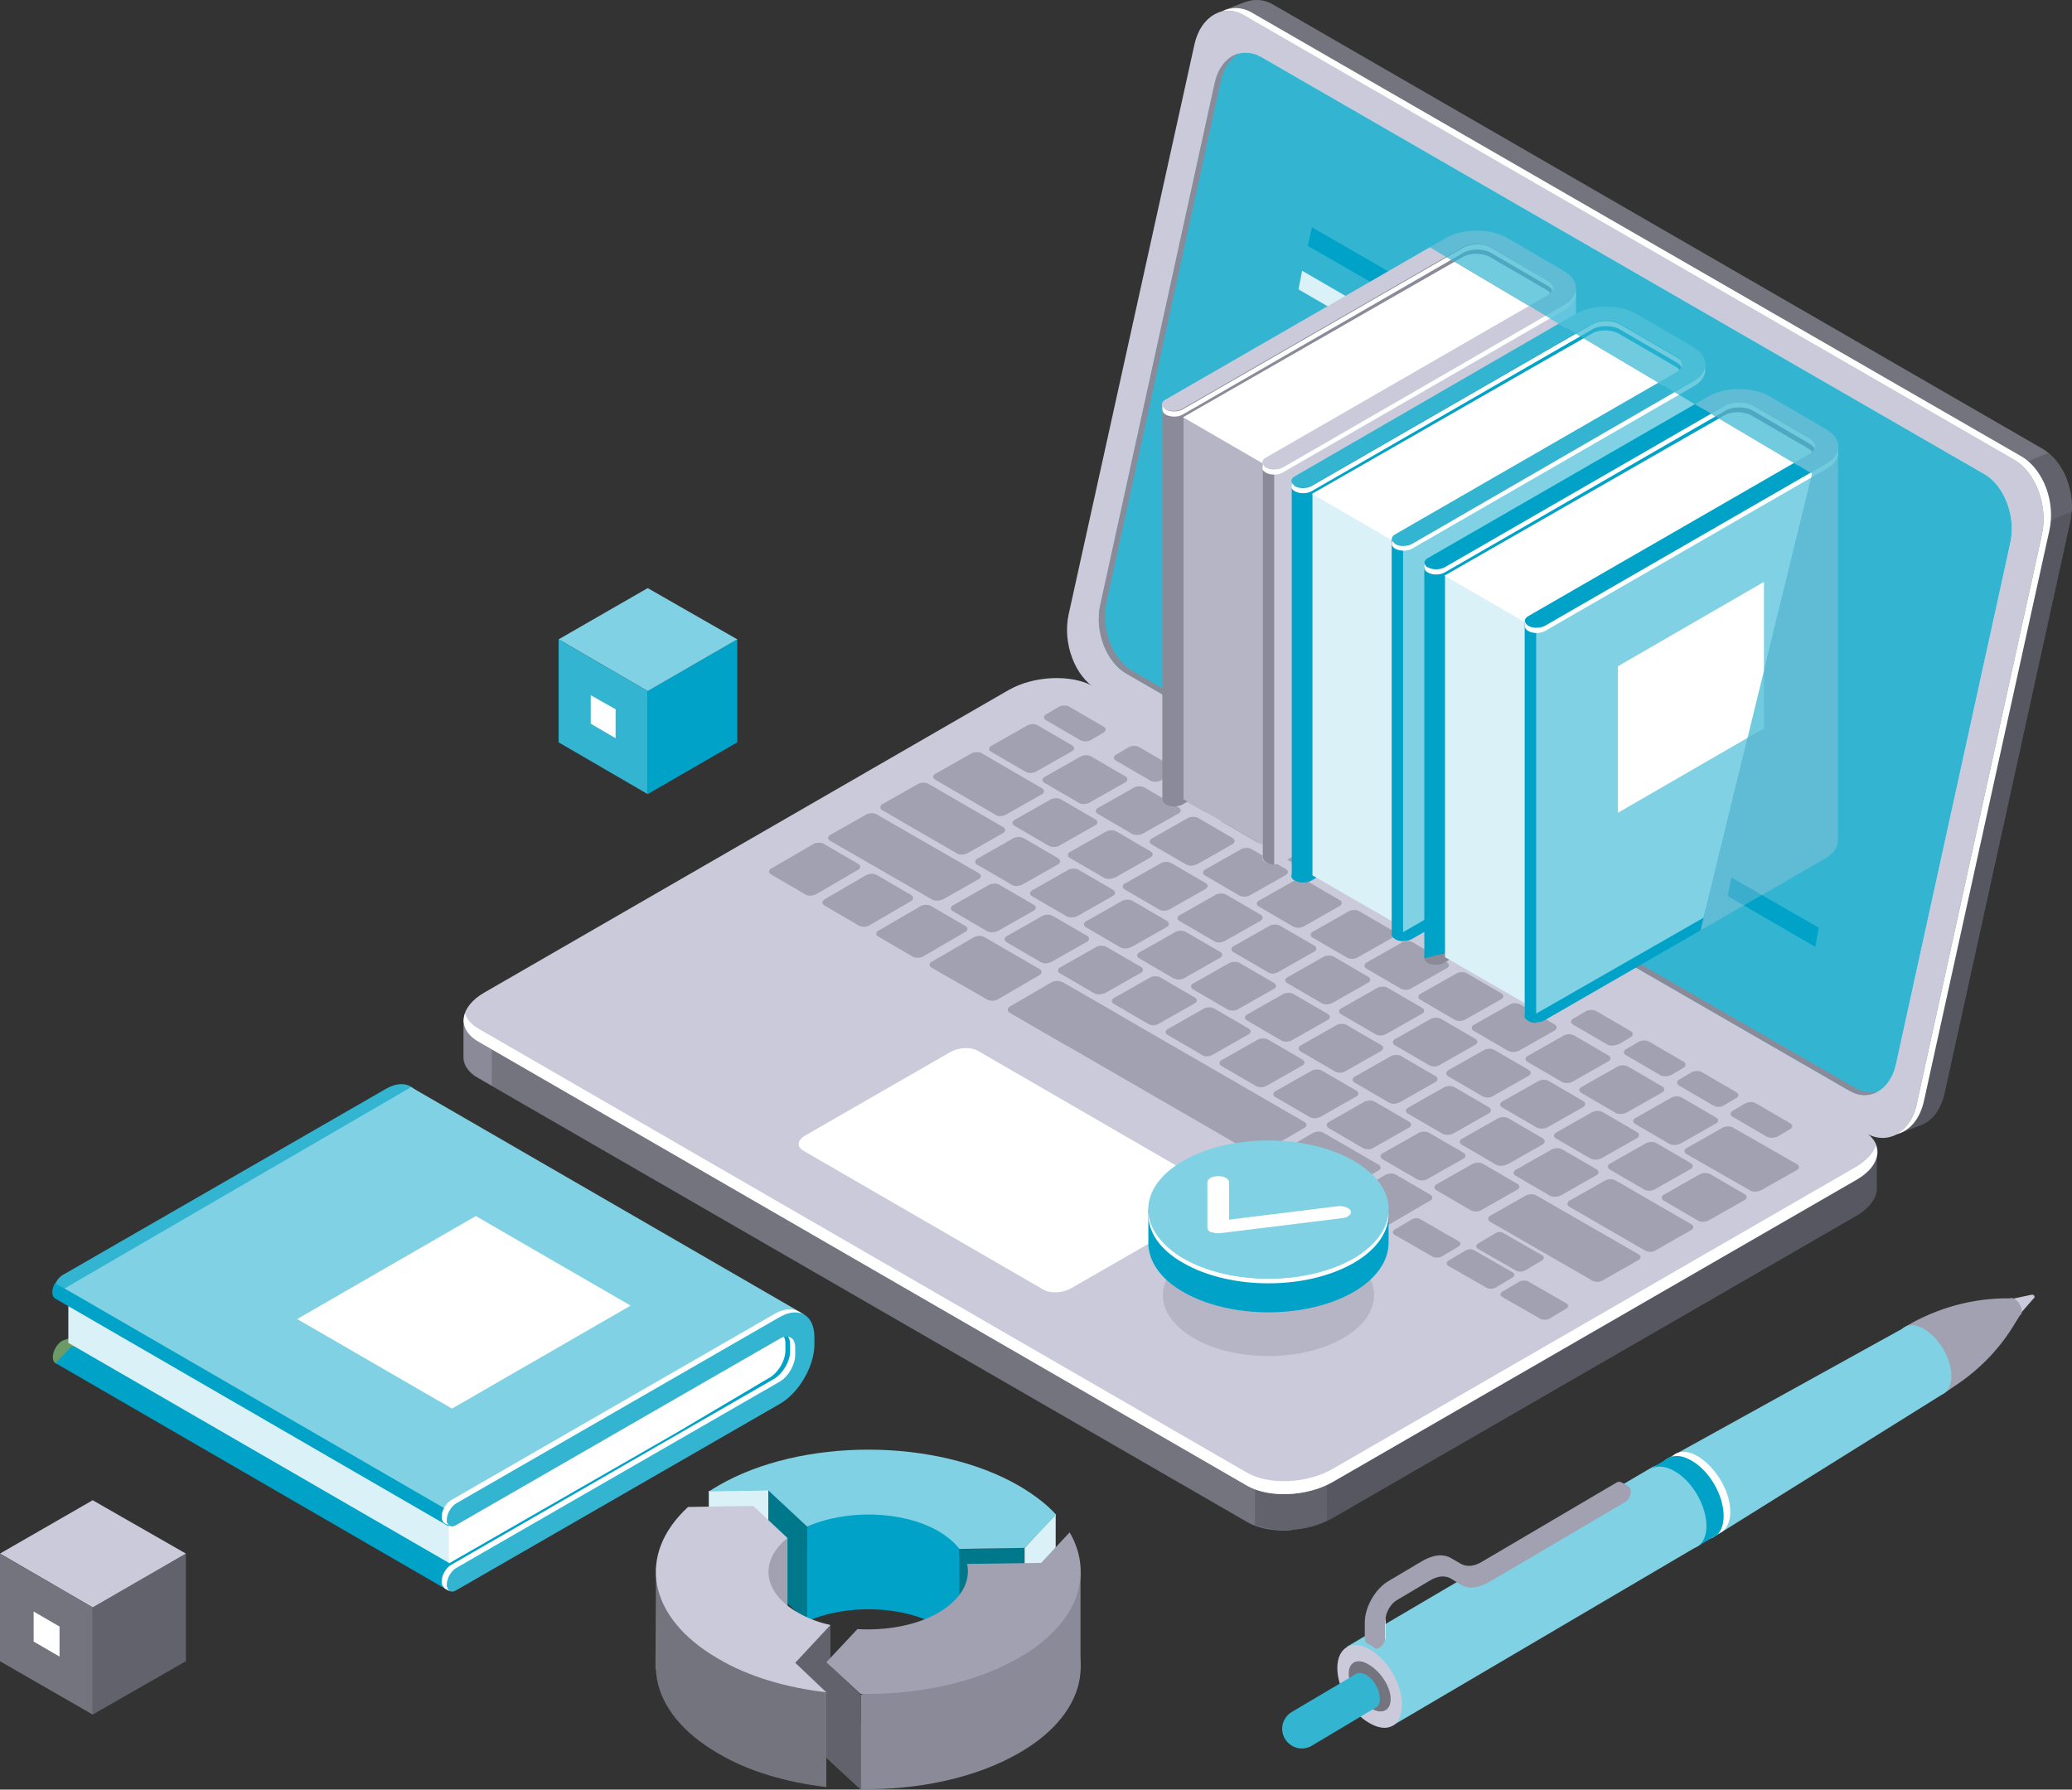 <?xml version="1.0" encoding="utf-8"?>
<!-- Generator: Adobe Illustrator 25.4.0, SVG Export Plug-In . SVG Version: 6.00 Build 0)  -->
<svg version="1.1" id="_x2014_ŽÓť_x5F_1" xmlns="http://www.w3.org/2000/svg" xmlns:xlink="http://www.w3.org/1999/xlink"
	 x="0px" y="0px" viewBox="0 0 400.2 345.7" style="enable-background:new 0 0 400.2 345.7;" xml:space="preserve">
<rect x="0" y="0" width="400.2" height="345.7" fill="#333333" stroke="none"/>
<style type="text/css">
	.st0{fill:#575761;}
	.st1{fill:#74747F;}
	.st2{fill:#62626D;}
	.st3{fill:#CACADB;}
	.st4{fill:#FFFFFF;}
	.st5{fill:#33B5D2;}
	.st6{fill:#8A8A99;}
	.st7{fill:#A1A1B2;}
	.st8{fill:#D4ECFF;}
	.st9{fill:#6C9B68;}
	.st10{fill:#00A3C7;}
	.st11{fill:#D9F1F7;}
	.st12{opacity:0.3;}
	.st13{clip-path:url(#SVGID_00000145056482144472283320000011738611612067547021_);}
	.st14{fill:#5793CE;}
	.st15{fill:#79B1E0;}
	.st16{fill:#80D1E3;}
	.st17{clip-path:url(#SVGID_00000146482875640504879510000008804554139176146312_);}
	.st18{fill:#B5B5C6;}
	.st19{opacity:0.5;fill:#A1A1B2;enable-background:new    ;}
	.st20{fill:#00788C;}
</style>
<g>
	<path class="st0" d="M394.5,86.7L245.9,0.9c-1.7-1-3.5-1.1-5-0.6l0,0l-0.3,0.1c0,0,0,0-0.1,0l-5.4,2.1l4.8,2.4
		c0,0.1-0.1,0.2-0.1,0.3l-24.2,110.1c-1.2,5.5,1.2,11.9,5.4,14.4l145,83.7l-0.5,6.1l5.9-2.3c2-0.9,3.5-3,4.2-6l24.2-110.1
		C401.1,95.5,398.7,89.1,394.5,86.7z"/>
	<path class="st1" d="M394.5,86.7L245.9,0.9c-1.7-1-3.5-1.1-5-0.6l0,0l-0.3,0.1c0,0,0,0-0.1,0l-5.4,2.1l4.8,2.4
		c0,0.1-0.1,0.2-0.1,0.3L224,77.7l72.7,56.6l102.5-41.7C398.2,90.1,396.5,87.9,394.5,86.7z"/>
	<path class="st2" d="M388.9,103.6l11.3-4.8c0.2-4.4-1.6-8.9-4.6-11.3L377.7,95L388.9,103.6z"/>
	<path class="st3" d="M360.4,218.9l-148.6-85.8c-4.2-2.4-6.6-8.9-5.4-14.4L230.7,8.6c1.2-5.5,5.6-8,9.8-5.6L389,88.8
		c4.2,2.4,6.6,8.9,5.4,14.4l-24.2,110.1C369,218.8,364.6,221.3,360.4,218.9z"/>
	<path class="st4" d="M390.5,88.2L241.9,2.5c-2-1.2-4.1-1.2-5.9-0.3c1.4-0.3,2.9-0.1,4.4,0.8L389,88.8c4.2,2.4,6.6,8.9,5.4,14.4
		l-24.2,110.1c-0.6,2.8-2.1,4.9-4,5.8c2.5-0.5,4.6-2.8,5.4-6.4l24.2-110.1C397.1,97.1,394.7,90.7,390.5,88.2z"/>
	<path class="st4" d="M357.2,210.7l-139.7-80.6c-3.8-2.2-6.1-8.1-5-13.2l22.1-100.8c1.1-5,5.1-7.3,9-5.1l139.7,80.6
		c3.8,2.2,6.1,8.1,5,13.2l-22.1,100.8C365.1,210.6,361.1,212.9,357.2,210.7z"/>
	<path class="st5" d="M357.2,210.7l-139.7-80.6c-3.8-2.2-6.1-8.1-5-13.2l22.1-100.8c1.1-5,5.1-7.3,9-5.1l139.7,80.6
		c3.8,2.2,6.1,8.1,5,13.2l-22.1,100.8C365.1,210.6,361.1,212.9,357.2,210.7z"/>
	<path class="st6" d="M358.4,210.2l-139.7-80.6c-3.8-2.2-6.1-8.1-5-13.2l22.1-100.8c0.6-2.6,1.9-4.4,3.5-5.3c-2.2,0.6-4,2.6-4.7,5.8
		l-22.1,100.8c-1.1,5,1.1,10.9,5,13.2l139.7,80.6c1.9,1.1,3.8,1.1,5.4,0.2C361.3,211.2,359.9,211,358.4,210.2z"/>
	<path class="st0" d="M362.5,222.6l-20.3-2.7l-131.1-75.7c-4.2-2.4-11.5-2.1-16.4,0.7l-92.9,53.6l-12.3-1.6v7l0,0
		c-0.1,1.6,0.8,3.2,2.8,4.3L240.9,294c4.2,2.4,11.5,2.1,16.4-0.7l101.2-58.4c2.7-1.6,4.1-3.6,4-5.5l0,0L362.5,222.6L362.5,222.6z"/>
	<path class="st1" d="M264,174.8l-9.3-5.4H152.3l-50.5,29.1l-12.3-1.6v7l0,0c-0.1,1.6,0.8,3.2,2.8,4.3L240.9,294
		c2.2,1.3,5.3,1.8,8.5,1.6L264,174.8z"/>
	<path class="st6" d="M95,197.6l-5.4-0.7v7l0,0c-0.1,1.6,0.8,3.2,2.8,4.3l2.6,1.5V197.6z"/>
	<path class="st2" d="M242.4,294.6c4,1.5,9.7,1.2,13.9-0.9v-15.5h-13.9V294.6z"/>
	<path class="st3" d="M240.9,287L92.4,201.2c-4.2-2.4-3.7-6.7,1.2-9.5l101.2-58.4c4.9-2.8,12.2-3.1,16.4-0.7l148.6,85.8
		c4.2,2.4,3.7,6.7-1.2,9.5l-101.2,58.4C252.5,289.1,245.1,289.4,240.9,287z"/>
	<path class="st4" d="M358.5,225.4l-101.2,58.4c-4.9,2.8-12.2,3.1-16.4,0.7L92.4,198.7c-1.4-0.8-2.2-1.8-2.6-2.9
		c-0.7,2,0.2,4,2.6,5.4L240.9,287c4.2,2.4,11.5,2.1,16.4-0.7l101.2-58.4c3.3-1.9,4.6-4.4,3.8-6.6
		C361.8,222.8,360.5,224.2,358.5,225.4z"/>
	<g>
		<path class="st7" d="M155.6,172.8l-6.7-3.9c-0.5-0.3-0.5-0.9,0.2-1.2l7.9-4.6c0.6-0.4,1.6-0.4,2.1-0.1l6.7,3.9
			c0.5,0.3,0.5,0.9-0.2,1.2l-7.9,4.6C157,173.1,156.1,173.1,155.6,172.8z"/>
		<path class="st7" d="M165.9,178.8l-6.7-3.9c-0.5-0.3-0.5-0.9,0.1-1.2l7.9-4.6c0.6-0.4,1.6-0.4,2.1-0.1l6.7,3.9
			c0.5,0.3,0.5,0.9-0.1,1.2l-7.9,4.6C167.4,179.1,166.5,179.1,165.9,178.8z"/>
		<path class="st7" d="M176.3,184.8l-6.7-3.9c-0.5-0.3-0.5-0.9,0.2-1.2l7.9-4.6c0.6-0.4,1.6-0.4,2.1-0.1l6.7,3.9
			c0.5,0.3,0.5,0.9-0.2,1.2l-7.9,4.6C177.8,185.1,176.9,185.1,176.3,184.8z"/>
		<path class="st7" d="M190.7,179.9L184,176c-0.5-0.3-0.5-0.9,0.2-1.2l6.7-3.8c0.6-0.4,1.6-0.4,2.1-0.1l6.7,3.9
			c0.5,0.3,0.5,0.9-0.2,1.2l-6.7,3.8C192.2,180.1,191.2,180.2,190.7,179.9z"/>
		<path class="st7" d="M201.1,185.9l-6.7-3.9c-0.5-0.3-0.5-0.9,0.1-1.2l6.7-3.8c0.6-0.4,1.6-0.4,2.1-0.1l6.7,3.9
			c0.5,0.3,0.5,0.9-0.2,1.2l-6.7,3.8C202.5,186.1,201.6,186.2,201.1,185.9z"/>
		<path class="st7" d="M211.4,191.9l-6.7-3.9c-0.5-0.3-0.5-0.9,0.2-1.2l6.7-3.8c0.6-0.4,1.6-0.4,2.1-0.1l6.7,3.9
			c0.5,0.3,0.5,0.9-0.2,1.2l-6.7,3.8C212.9,192.1,212,192.2,211.4,191.9z"/>
		<path class="st7" d="M221.8,197.8l-6.7-3.9c-0.5-0.3-0.5-0.9,0.2-1.2l6.7-3.8c0.6-0.4,1.6-0.4,2.1-0.1l6.7,3.9
			c0.5,0.3,0.5,0.9-0.2,1.2l-6.7,3.8C223.3,198.1,222.4,198.2,221.8,197.8z"/>
		<path class="st7" d="M232.2,203.8l-6.7-3.9c-0.5-0.3-0.5-0.9,0.2-1.2l6.7-3.8c0.6-0.4,1.6-0.4,2.1-0.1l6.7,3.9
			c0.5,0.3,0.5,0.9-0.2,1.2l-6.7,3.8C233.7,204.1,232.7,204.2,232.2,203.8z"/>
		<path class="st7" d="M242.6,209.8l-6.7-3.9c-0.5-0.3-0.5-0.9,0.2-1.2l6.7-3.8c0.6-0.4,1.6-0.4,2.1-0.1l6.7,3.9
			c0.5,0.3,0.5,0.9-0.2,1.2l-6.7,3.8C244.1,210.1,243.1,210.1,242.6,209.8z"/>
		<path class="st7" d="M253,215.8l-6.7-3.9c-0.5-0.3-0.5-0.9,0.2-1.2l6.7-3.8c0.6-0.4,1.6-0.4,2.1-0.1l6.7,3.9
			c0.5,0.3,0.5,0.9-0.2,1.2l-6.7,3.8C254.4,216.1,253.5,216.1,253,215.8z"/>
		<path class="st7" d="M263.3,221.8l-6.7-3.9c-0.5-0.3-0.5-0.9,0.1-1.2l6.7-3.8c0.6-0.4,1.6-0.4,2.1-0.1l6.7,3.9
			c0.5,0.3,0.5,0.9-0.2,1.2l-6.7,3.8C264.8,222.1,263.9,222.1,263.3,221.8z"/>
		<path class="st7" d="M273.7,227.8l-6.7-3.9c-0.5-0.3-0.5-0.9,0.2-1.2l6.7-3.8c0.6-0.4,1.6-0.4,2.1-0.1l6.7,3.9
			c0.5,0.3,0.5,0.9-0.2,1.2l-6.7,3.8C275.2,228.1,274.3,228.1,273.7,227.8z"/>
		<path class="st7" d="M284.1,233.8l-6.7-3.9c-0.5-0.3-0.5-0.9,0.2-1.2l6.7-3.8c0.6-0.4,1.6-0.4,2.1-0.1l6.7,3.9
			c0.5,0.3,0.5,0.9-0.2,1.2l-6.7,3.8C285.6,234.1,284.6,234.1,284.1,233.8z"/>
		<path class="st7" d="M206,177l-6.7-3.9c-0.5-0.3-0.5-0.9,0.2-1.2l6.7-3.8c0.6-0.4,1.6-0.4,2.1-0.1l6.7,3.9
			c0.5,0.3,0.5,0.9-0.1,1.2l-6.7,3.8C207.5,177.3,206.5,177.3,206,177z"/>
		<path class="st7" d="M195.4,170.9l-6.7-3.9c-0.5-0.3-0.5-0.9,0.2-1.2l6.7-3.8c0.6-0.4,1.6-0.4,2.1-0.1l6.7,3.9
			c0.5,0.3,0.5,0.9-0.1,1.2l-6.7,3.8C196.9,171.2,196,171.3,195.4,170.9z"/>
		<path class="st7" d="M184.9,164.9l-14.5-8.4c-0.5-0.3-0.5-0.9,0.1-1.2l6.7-3.8c0.6-0.4,1.6-0.4,2.1-0.1l14.5,8.4
			c0.5,0.3,0.5,0.9-0.2,1.2l-6.7,3.8C186.4,165.1,185.4,165.2,184.9,164.9z"/>
		<path class="st7" d="M192.3,157.4l-11.7-6.8c-0.5-0.3-0.5-0.9,0.2-1.2l6.7-3.8c0.6-0.4,1.6-0.4,2.1-0.1l11.7,6.8
			c0.5,0.3,0.5,0.9-0.2,1.2l-6.7,3.8C193.7,157.7,192.8,157.8,192.3,157.4z"/>
		<path class="st7" d="M216.4,183l-6.7-3.9c-0.5-0.3-0.5-0.9,0.2-1.2l6.7-3.8c0.6-0.4,1.6-0.4,2.1-0.1l6.7,3.9
			c0.5,0.3,0.5,0.9-0.1,1.2l-6.7,3.8C217.8,183.3,216.9,183.3,216.4,183z"/>
		<path class="st7" d="M226.7,189l-6.7-3.9c-0.5-0.3-0.5-0.9,0.2-1.2l6.7-3.8c0.6-0.4,1.6-0.4,2.1-0.1l6.7,3.9
			c0.5,0.3,0.5,0.9-0.2,1.2l-6.7,3.8C228.2,189.3,227.3,189.3,226.7,189z"/>
		<path class="st7" d="M237.1,195l-6.7-3.9c-0.5-0.3-0.5-0.9,0.2-1.2l6.7-3.8c0.6-0.4,1.6-0.4,2.1-0.1l6.7,3.9
			c0.5,0.3,0.5,0.9-0.2,1.2l-6.7,3.8C238.6,195.3,237.7,195.3,237.1,195z"/>
		<path class="st7" d="M247.5,201l-6.7-3.9c-0.5-0.3-0.5-0.9,0.2-1.2l6.7-3.8c0.6-0.4,1.6-0.4,2.1-0.1l6.7,3.9
			c0.5,0.3,0.5,0.9-0.2,1.2l-6.7,3.8C249,201.3,248,201.3,247.5,201z"/>
		<path class="st7" d="M257.9,207l-6.7-3.9c-0.5-0.3-0.5-0.9,0.1-1.2l6.7-3.8c0.6-0.4,1.6-0.4,2.1-0.1l6.7,3.9
			c0.5,0.3,0.5,0.9-0.2,1.2l-6.7,3.8C259.4,207.3,258.4,207.3,257.9,207z"/>
		<path class="st7" d="M268.3,213l-6.7-3.9c-0.5-0.3-0.5-0.9,0.2-1.2l6.7-3.8c0.6-0.4,1.6-0.4,2.1-0.1l6.7,3.9
			c0.5,0.3,0.5,0.9-0.2,1.2l-6.7,3.8C269.7,213.3,268.8,213.3,268.3,213z"/>
		<path class="st7" d="M278.6,219l-6.7-3.9c-0.5-0.3-0.5-0.9,0.2-1.2l6.7-3.8c0.6-0.4,1.6-0.4,2.1-0.1l6.7,3.9
			c0.5,0.3,0.5,0.9-0.1,1.2l-6.7,3.8C280.1,219.3,279.2,219.3,278.6,219z"/>
		<path class="st7" d="M289,225l-6.7-3.9c-0.5-0.3-0.5-0.9,0.2-1.2l6.7-3.8c0.6-0.4,1.6-0.4,2.1-0.1l6.7,3.9
			c0.5,0.3,0.5,0.9-0.1,1.2l-6.7,3.8C290.5,225.2,289.6,225.3,289,225z"/>
		<path class="st7" d="M299.4,231l-6.7-3.9c-0.5-0.3-0.5-0.9,0.2-1.2l6.7-3.8c0.6-0.4,1.6-0.4,2.1-0.1l6.7,3.9
			c0.5,0.3,0.5,0.9-0.2,1.2l-6.7,3.8C300.9,231.2,299.9,231.3,299.4,231z"/>
		<path class="st7" d="M317.8,241.6l-14.7-8.5c-0.5-0.3-0.5-0.9,0.1-1.2l6.7-3.8c0.6-0.4,1.6-0.4,2.1-0.1l14.7,8.5
			c0.5,0.3,0.5,0.9-0.2,1.2l-6.7,3.8C319.3,241.9,318.4,241.9,317.8,241.6z"/>
		<path class="st7" d="M338.1,230l-12.4-7.1c-0.5-0.3-0.5-0.9,0.2-1.2l6.7-3.8c0.6-0.4,1.6-0.4,2.1-0.1l12.4,7.1
			c0.5,0.3,0.5,0.9-0.2,1.2l-6.7,3.8C339.5,230.2,338.6,230.3,338.1,230z"/>
		<path class="st7" d="M234.5,181.8l-6.7-3.9c-0.5-0.3-0.5-0.9,0.2-1.2l6.7-3.8c0.6-0.4,1.6-0.4,2.1-0.1l6.7,3.9
			c0.5,0.3,0.5,0.9-0.1,1.2l-6.7,3.8C236,182.1,235.1,182.2,234.5,181.8z"/>
		<path class="st7" d="M223.9,175.7l-6.7-3.9c-0.5-0.3-0.5-0.9,0.2-1.2l6.7-3.8c0.6-0.4,1.6-0.4,2.1-0.1l6.7,3.9
			c0.5,0.3,0.5,0.9-0.2,1.2l-6.7,3.8C225.4,176,224.4,176,223.9,175.7z"/>
		<path class="st7" d="M213.3,169.6l-6.7-3.9c-0.5-0.3-0.5-0.9,0.2-1.2l6.7-3.8c0.6-0.4,1.6-0.4,2.1-0.1l6.7,3.9
			c0.5,0.3,0.5,0.9-0.2,1.2l-6.7,3.8C214.7,169.8,213.8,169.9,213.3,169.6z"/>
		<path class="st7" d="M202.6,163.4l-6.7-3.9c-0.5-0.3-0.5-0.9,0.2-1.2l6.7-3.8c0.6-0.4,1.6-0.4,2.1-0.1l6.7,3.9
			c0.5,0.3,0.5,0.9-0.2,1.2l-6.7,3.8C204.1,163.7,203.2,163.7,202.6,163.4z"/>
		<path class="st7" d="M244.9,187.8l-6.7-3.9c-0.5-0.3-0.5-0.9,0.2-1.2l6.7-3.8c0.6-0.4,1.6-0.4,2.1-0.1l6.7,3.9
			c0.5,0.3,0.5,0.9-0.2,1.2l-6.7,3.8C246.4,188.1,245.5,188.2,244.9,187.8z"/>
		<path class="st7" d="M255.3,193.8l-6.7-3.9c-0.5-0.3-0.5-0.9,0.2-1.2l6.7-3.8c0.6-0.4,1.6-0.4,2.1-0.1l6.7,3.9
			c0.5,0.3,0.5,0.9-0.2,1.2l-6.7,3.8C256.8,194.1,255.8,194.1,255.3,193.8z"/>
		<path class="st7" d="M265.7,199.8l-6.7-3.9c-0.5-0.3-0.5-0.9,0.2-1.2l6.7-3.8c0.6-0.4,1.6-0.4,2.1-0.1l6.7,3.9
			c0.5,0.3,0.5,0.9-0.2,1.2l-6.7,3.8C267.2,200.1,266.2,200.1,265.7,199.8z"/>
		<path class="st7" d="M276.1,205.8l-6.7-3.9c-0.5-0.3-0.5-0.9,0.1-1.2l6.7-3.8c0.6-0.4,1.6-0.4,2.1-0.1l6.7,3.9
			c0.5,0.3,0.5,0.9-0.2,1.2l-6.7,3.8C277.5,206.1,276.6,206.1,276.1,205.8z"/>
		<path class="st7" d="M286.4,211.8l-6.7-3.9c-0.5-0.3-0.5-0.9,0.1-1.2l6.7-3.8c0.6-0.4,1.6-0.4,2.1-0.1l6.7,3.9
			c0.5,0.3,0.5,0.9-0.2,1.2l-6.7,3.8C287.9,212.1,287,212.1,286.4,211.8z"/>
		<path class="st7" d="M296.8,217.8l-6.7-3.9c-0.5-0.3-0.5-0.9,0.2-1.2l6.7-3.8c0.6-0.4,1.6-0.4,2.1-0.1l6.7,3.9
			c0.5,0.3,0.5,0.9-0.1,1.2l-6.7,3.8C298.3,218.1,297.4,218.1,296.8,217.8z"/>
		<path class="st7" d="M307.2,223.8l-6.7-3.9c-0.5-0.3-0.5-0.9,0.2-1.2l6.7-3.8c0.6-0.4,1.6-0.4,2.1-0.1l6.7,3.9
			c0.5,0.3,0.5,0.9-0.1,1.2l-6.7,3.8C308.7,224.1,307.7,224.1,307.2,223.8z"/>
		<path class="st7" d="M317.6,229.8l-6.7-3.9c-0.5-0.3-0.5-0.9,0.2-1.2l6.7-3.8c0.6-0.4,1.6-0.4,2.1-0.1l6.7,3.9
			c0.5,0.3,0.5,0.9-0.2,1.2l-6.7,3.8C319.1,230.1,318.1,230.1,317.6,229.8z"/>
		<path class="st7" d="M328,235.8l-6.7-3.9c-0.5-0.3-0.5-0.9,0.2-1.2l6.7-3.8c0.6-0.4,1.6-0.4,2.1-0.1l6.7,3.9
			c0.5,0.3,0.5,0.9-0.2,1.2l-6.7,3.8C329.4,236.1,328.5,236.1,328,235.8z"/>
		<path class="st7" d="M229.1,167l-6.7-3.9c-0.5-0.3-0.5-0.9,0.2-1.2l6.7-3.8c0.6-0.4,1.6-0.4,2.1-0.1l6.7,3.9
			c0.5,0.3,0.5,0.9-0.1,1.2l-6.7,3.8C230.5,167.3,229.6,167.3,229.1,167z"/>
		<path class="st7" d="M218.7,161.1l-6.7-3.9c-0.5-0.3-0.5-0.9,0.2-1.2l6.7-3.8c0.6-0.4,1.6-0.4,2.1-0.1l6.7,3.9
			c0.5,0.3,0.5,0.9-0.2,1.2l-6.7,3.8C220.2,161.3,219.3,161.4,218.7,161.1z"/>
		<path class="st7" d="M208.4,155.1l-6.7-3.9c-0.5-0.3-0.5-0.9,0.2-1.2l6.7-3.8c0.6-0.4,1.6-0.4,2.1-0.1l6.7,3.9
			c0.5,0.3,0.5,0.9-0.2,1.2l-6.7,3.8C209.9,155.4,208.9,155.4,208.4,155.1z"/>
		<path class="st7" d="M198.1,149.1l-6.7-3.9c-0.5-0.3-0.5-0.9,0.2-1.2l6.7-3.8c0.6-0.4,1.6-0.4,2.1-0.1l6.7,3.9
			c0.5,0.3,0.5,0.9-0.2,1.2l-6.7,3.8C199.6,149.4,198.6,149.4,198.1,149.1z"/>
		<path class="st7" d="M208.7,143l-6.7-3.9c-0.5-0.3-0.5-0.9,0.2-1.2l2.2-1.3c0.6-0.4,1.6-0.4,2.1-0.1l6.7,3.9
			c0.5,0.3,0.5,0.9-0.2,1.2l-2.2,1.3C210.2,143.3,209.2,143.3,208.7,143z"/>
		<path class="st7" d="M222.2,150.8l-6.7-3.9c-0.5-0.3-0.5-0.9,0.2-1.2l2.2-1.3c0.6-0.4,1.6-0.4,2.1-0.1l6.7,3.9
			c0.5,0.3,0.5,0.9-0.2,1.2l-2.2,1.3C223.7,151.1,222.7,151.1,222.2,150.8z"/>
		<path class="st7" d="M232.5,156.7l-6.7-3.9c-0.5-0.3-0.5-0.9,0.2-1.2l2.2-1.3c0.6-0.4,1.6-0.4,2.1-0.1l6.7,3.9
			c0.5,0.3,0.5,0.9-0.2,1.2l-2.2,1.3C233.9,157,233,157,232.5,156.7z"/>
		<path class="st7" d="M242.8,162.7l-6.7-3.9c-0.5-0.3-0.5-0.9,0.2-1.2l2.2-1.3c0.6-0.4,1.6-0.4,2.1-0.1l6.7,3.9
			c0.5,0.3,0.5,0.9-0.1,1.2l-2.2,1.3C244.2,162.9,243.3,163,242.8,162.7z"/>
		<path class="st7" d="M253,168.6l-6.7-3.9c-0.5-0.3-0.5-0.9,0.2-1.2l2.2-1.3c0.6-0.4,1.6-0.4,2.1-0.1l6.7,3.9
			c0.5,0.3,0.5,0.9-0.2,1.2l-2.2,1.3C254.5,168.9,253.6,168.9,253,168.6z"/>
		<path class="st7" d="M310.5,201.8l-6.7-3.9c-0.5-0.3-0.5-0.9,0.2-1.2l2.2-1.3c0.6-0.4,1.6-0.4,2.1-0.1l6.7,3.9
			c0.5,0.3,0.5,0.9-0.1,1.2l-2.2,1.3C311.9,202,311,202.1,310.5,201.8z"/>
		<path class="st7" d="M320.7,207.7l-6.7-3.9c-0.5-0.3-0.5-0.9,0.2-1.2l2.2-1.3c0.6-0.4,1.6-0.4,2.1-0.1l6.7,3.9
			c0.5,0.3,0.5,0.9-0.1,1.2l-2.2,1.3C322.2,208,321.3,208,320.7,207.7z"/>
		<path class="st7" d="M331,213.6l-6.7-3.9c-0.5-0.3-0.5-0.9,0.1-1.2l2.2-1.3c0.6-0.4,1.6-0.4,2.1-0.1l6.7,3.9
			c0.5,0.3,0.5,0.9-0.2,1.2l-2.2,1.3C332.5,213.9,331.6,213.9,331,213.6z"/>
		<path class="st7" d="M341.3,219.6l-6.7-3.9c-0.5-0.3-0.5-0.9,0.2-1.2l2.2-1.3c0.6-0.4,1.6-0.4,2.1-0.1l6.7,3.9
			c0.5,0.3,0.5,0.9-0.2,1.2l-2.2,1.3C342.8,219.8,341.9,219.9,341.3,219.6z"/>
		<path class="st7" d="M239.4,173l-6.7-3.9c-0.5-0.3-0.5-0.9,0.2-1.2l6.7-3.8c0.6-0.4,1.6-0.4,2.1-0.1l6.7,3.9
			c0.5,0.3,0.5,0.9-0.2,1.2l-6.7,3.8C240.9,173.3,240,173.3,239.4,173z"/>
		<path class="st7" d="M249.8,179l-6.7-3.9c-0.5-0.3-0.5-0.9,0.2-1.2l6.7-3.8c0.6-0.4,1.6-0.4,2.1-0.1l6.7,3.9
			c0.5,0.3,0.5,0.9-0.2,1.2l-6.7,3.8C251.3,179.3,250.4,179.3,249.8,179z"/>
		<path class="st7" d="M260.2,185l-6.7-3.9c-0.5-0.3-0.5-0.9,0.2-1.2l6.7-3.8c0.6-0.4,1.6-0.4,2.1-0.1l6.7,3.9
			c0.5,0.3,0.5,0.9-0.2,1.2l-6.7,3.8C261.7,185.3,260.7,185.3,260.2,185z"/>
		<path class="st7" d="M270.6,191l-6.7-3.9c-0.5-0.3-0.5-0.9,0.1-1.2l6.7-3.8c0.6-0.4,1.6-0.4,2.1-0.1l6.7,3.9
			c0.5,0.3,0.5,0.9-0.2,1.2l-6.7,3.8C272.1,191.3,271.1,191.3,270.6,191z"/>
		<path class="st7" d="M281,197l-6.7-3.9c-0.5-0.3-0.5-0.9,0.2-1.2l6.7-3.8c0.6-0.4,1.6-0.4,2.1-0.1l6.7,3.9
			c0.5,0.3,0.5,0.9-0.2,1.2l-6.7,3.8C282.4,197.3,281.5,197.3,281,197z"/>
		<path class="st7" d="M291.3,203l-6.7-3.9c-0.5-0.3-0.5-0.9,0.2-1.2l6.7-3.8c0.6-0.4,1.6-0.4,2.1-0.1l6.7,3.9
			c0.5,0.3,0.5,0.9-0.1,1.2l-6.7,3.8C292.8,203.3,291.9,203.3,291.3,203z"/>
		<path class="st7" d="M301.7,209l-6.7-3.9c-0.5-0.3-0.5-0.9,0.2-1.2l6.7-3.8c0.6-0.4,1.6-0.4,2.1-0.1l6.7,3.9
			c0.5,0.3,0.5,0.9-0.2,1.2l-6.7,3.8C303.2,209.3,302.3,209.3,301.7,209z"/>
		<path class="st7" d="M312.1,215l-6.7-3.9c-0.5-0.3-0.5-0.9,0.2-1.2l6.7-3.8c0.6-0.4,1.6-0.4,2.1-0.1l6.7,3.9
			c0.5,0.3,0.5,0.9-0.2,1.2l-6.7,3.8C313.6,215.2,312.6,215.3,312.1,215z"/>
		<path class="st7" d="M322.5,221l-6.7-3.9c-0.5-0.3-0.5-0.9,0.2-1.2l6.7-3.8c0.6-0.4,1.6-0.4,2.1-0.1l6.7,3.9
			c0.5,0.3,0.5,0.9-0.2,1.2l-6.7,3.8C324,221.2,323,221.3,322.5,221z"/>
		<path class="st7" d="M180.1,173.8l-19.8-11.4c-0.5-0.3-0.5-0.9,0.2-1.2l6.7-3.8c0.6-0.4,1.6-0.4,2.1-0.1l19.8,11.4
			c0.5,0.3,0.5,0.9-0.2,1.2l-6.7,3.8C181.6,174,180.6,174.1,180.1,173.8z"/>
		<path class="st7" d="M307.6,247.4L287.8,236c-0.5-0.3-0.5-0.9,0.1-1.2l6.7-3.8c0.6-0.4,1.6-0.4,2.1-0.1l19.8,11.4
			c0.5,0.3,0.5,0.9-0.2,1.2l-6.7,3.8C309.1,247.7,308.2,247.7,307.6,247.4z"/>
		<path class="st7" d="M266.1,236.7l-6.7-3.9c-0.5-0.3-0.5-0.9,0.2-1.2l7.9-4.6c0.6-0.4,1.6-0.4,2.1-0.1l6.7,3.9
			c0.5,0.3,0.5,0.9-0.2,1.2l-7.9,4.6C267.6,236.9,266.6,237,266.1,236.7z"/>
		<path class="st7" d="M190.7,193.1l-10.8-6.2c-0.5-0.3-0.5-0.9,0.2-1.2l7.9-4.6c0.6-0.4,1.6-0.4,2.1-0.1l10.7,6.2
			c0.5,0.3,0.5,0.9-0.1,1.2l-7.9,4.6C192.2,193.4,191.3,193.4,190.7,193.1z"/>
		<path class="st7" d="M256.1,230.9l-10.7-6.2c-0.5-0.3-0.5-0.9,0.2-1.2l7.9-4.6c0.6-0.4,1.6-0.4,2.1-0.1l10.7,6.2
			c0.5,0.3,0.5,0.9-0.2,1.2l-7.9,4.6C257.6,231.2,256.6,231.2,256.1,230.9z"/>
		<path class="st7" d="M205.7,201.8l-10.7-6.2c-0.5-0.3-0.5-0.9,0.1-1.2l7.9-4.6c0.6-0.4,1.6-0.4,2.1-0.1l10.8,6.2
			c0.5,0.3,0.5,0.9-0.2,1.2l-7.9,4.6C207.2,202.1,206.2,202.1,205.7,201.8z"/>
		<path class="st7" d="M205.2,189.7l46.7,27c0.6,0.3,0.6,0.9,0,1.2l-8.1,4.7c-0.6,0.3-1.5,0.3-2.1,0l-46.7-27L205.2,189.7z"/>
		<path class="st7" d="M295.1,247.5l7.5,4.3c0.4,0.3,0.4,0.7-0.1,1l-3.2,1.9c-0.5,0.3-1.3,0.3-1.7,0.1l-7.5-4.3
			c-0.4-0.3-0.4-0.7,0.1-1l3.2-1.9C293.9,247.3,294.7,247.3,295.1,247.5z"/>
		<path class="st7" d="M284.7,241.5l7.5,4.3c0.4,0.3,0.4,0.7-0.1,1l-3.2,1.9c-0.5,0.3-1.3,0.3-1.7,0.1l-7.5-4.3
			c-0.4-0.3-0.4-0.7,0.1-1l3.2-1.9C283.4,241.3,284.2,241.2,284.7,241.5z"/>
		<path class="st7" d="M274.3,235.5l7.5,4.3c0.4,0.3,0.4,0.7-0.1,1l-3.2,1.9c-0.5,0.3-1.3,0.3-1.7,0.1l-7.5-4.3
			c-0.4-0.3-0.4-0.7,0.1-1l3.2-1.9C273.1,235.3,273.8,235.2,274.3,235.5z"/>
		<path class="st7" d="M290.4,238.2l7.5,4.3c0.4,0.3,0.4,0.7-0.1,1l-3.2,1.9c-0.5,0.3-1.3,0.3-1.7,0.1l-7.5-4.3
			c-0.4-0.3-0.4-0.7,0.1-1l3.2-1.9C289.2,237.9,289.9,237.9,290.4,238.2z"/>
	</g>
	<g>
		<polygon class="st8" points="331.4,121.2 275.5,89 276.2,85.3 332.1,117.6 		"/>
		<polygon class="st8" points="311.4,127.4 272.3,104.8 273.1,101.2 312.1,123.7 		"/>
		<polygon class="st4" points="307.7,116.4 273.9,96.9 274.6,93.3 308.4,112.8 		"/>
		<polygon class="st9" points="329.8,129.2 312.9,119.4 313.7,115.8 330.5,125.5 		"/>
		<polygon class="st10" points="269.5,57.2 252.6,47.5 253.4,43.9 270.2,53.6 		"/>
		<polygon class="st11" points="267.7,65.7 250.8,55.9 251.5,52.3 268.4,62.1 		"/>
		<polygon class="st10" points="350.6,182.9 333.7,173.1 334.4,169.5 351.3,179.2 		"/>
		<polygon class="st8" points="264,82.6 247.1,72.8 247.9,69.2 264.7,78.9 		"/>
	</g>
	<g>
		<path class="st9" d="M300.5,85.2c-0.5,1.2-1.9,1.6-3,0.9s-1.6-2.1-1.1-3.3c0.5-1.2,1.9-1.6,3-0.9S301,84,300.5,85.2z"/>
		<path class="st4" d="M307.8,89.4c-0.5,1.2-1.9,1.6-3,0.9s-1.6-2.1-1.1-3.3c0.5-1.2,1.9-1.6,3-0.9
			C307.8,86.7,308.3,88.2,307.8,89.4z"/>
		<path class="st8" d="M315,93.6c-0.5,1.2-1.9,1.6-3,0.9c-1.1-0.7-1.6-2.1-1.1-3.3s1.9-1.6,3-0.9C315.1,90.9,315.6,92.4,315,93.6z"
			/>
		<path class="st9" d="M322.3,97.8c-0.5,1.2-1.9,1.6-3,0.9c-1.1-0.7-1.6-2.1-1.1-3.3c0.5-1.2,1.9-1.6,3-0.9
			C322.4,95.1,322.9,96.6,322.3,97.8z"/>
	</g>
	<path class="st4" d="M201.5,249.1l-46.3-26.8c-1.4-0.8-1.2-2.1,0.4-3l28-16.1c1.6-0.9,3.9-1,5.3-0.2l46.3,26.8
		c1.4,0.8,1.2,2.1-0.4,3l-28,16.1C205.2,249.8,202.8,249.9,201.5,249.1z"/>
</g>
<g class="st12">
	<g>
		<defs>
			<path id="SVGID_1_" d="M327.3,184.4L350,91.5l-85.9-50.9l49.6-22.9l63.8,24.6c0,0,0.4,112.4,0,113.5s-23.6,38.8-23.6,38.8
				L327.3,184.4z"/>
		</defs>
		<clipPath id="SVGID_00000083059731211985399450000000096332358000079037_">
			<use xlink:href="#SVGID_1_"  style="overflow:visible;"/>
		</clipPath>
		<g style="clip-path:url(#SVGID_00000083059731211985399450000000096332358000079037_);">
			<g>
				<g>
					<path class="st8" d="M302,128.6c3.2,1.8,3.2,4.8,0,6.7l-54.3,31.3c-0.9,0.5-2.3,0.5-3.2,0c-0.9-0.5-0.9-1.3,0-1.8l54.3-31.3
						c1.4-0.8,1.4-2.2,0-3l-5.3-3c0.6-0.9,1.1-1.8,1.6-2.7L302,128.6z"/>
					<path class="st14" d="M225.2,153.6l54.3-31.3c3.2-1.8,8.4-1.8,11.6,0l4.2,2.4c-0.5,0.9-1,1.8-1.6,2.7l-5.8-3.3
						c-1.4-0.8-3.8-0.8-5.2,0l-54.3,31.3c-0.9,0.5-2.3,0.5-3.2,0C224.3,154.9,224.3,154.1,225.2,153.6z"/>
				</g>
				<polygon class="st6" points="224.5,154.5 224.5,78.2 281.4,46.5 289.3,46 297,51 301.8,55.1 246.3,143 228.2,153.6 				"/>
				<polygon class="st15" points="245.6,164.2 228.6,154.4 228.6,80.6 246.1,88.8 				"/>
				<polygon class="st8" points="304.4,55.7 304.4,131.9 244.7,166 243.9,165.7 243.9,89.4 				"/>
				<g>
					<path class="st4" d="M270.9,56.3l11.9-6.8c1.4-0.7,3.6-0.6,4.9,0.1l11,6.4c0.9,0.5,1.2,1.2,1,1.8l-30,17.9l-24.1,14.8
						l-17.1-9.9L270.9,56.3z"/>
				</g>
				<path class="st14" d="M246.1,88.2v75.7v1.6v1.5c-0.5,0-1.1-0.1-1.5-0.4c-0.4-0.2-0.6-0.6-0.7-0.9l0,0v0v0V89.4L246.1,88.2z"/>
				<polygon class="st4" points="224.5,79.2 224.5,78.2 224.8,78.2 224.9,78.9 				"/>
				<polygon class="st4" points="243.9,90.4 243.9,89.4 244.2,89.8 				"/>
				<g>
					<path class="st3" d="M247.8,90.3L302,59c3.2-1.8,3.2-4.8,0-6.7l-11-6.4c-3.2-1.8-8.4-1.8-11.6,0l-54.3,31.3
						c-0.9,0.5-0.9,1.3,0,1.8s2.3,0.5,3.2,0l54.3-31.3c1.4-0.8,3.8-0.8,5.2,0l11,6.4c1.4,0.8,1.4,2.2,0,3l-54.3,31.3
						c-0.9,0.5-0.9,1.3,0,1.8C245.5,90.8,246.9,90.8,247.8,90.3z"/>
				</g>
				<polygon class="st4" points="261.9,126.4 290.1,110.1 290.1,81.9 261.9,98.1 				"/>
				<g>
					<path class="st4" d="M225.2,79.1c0.9,0.5,2.3,0.5,3.2,0l54.3-31.3c1.4-0.8,3.8-0.8,5.2,0l11,6.4c0.9,0.5,1.3,1.3,1,2
						c-0.2-0.4-0.5-0.7-1-1l-11-6.4c-1.4-0.8-3.8-0.8-5.2,0l-54.3,31.3c-0.9,0.5-2.3,0.5-3.2,0c-0.7-0.4-0.8-0.9-0.5-1.4
						C224.8,78.8,225,79,225.2,79.1z"/>
					<path class="st4" d="M244.6,90.3c0.9,0.5,2.3,0.5,3.2,0L302,59c1.4-0.8,2.2-1.8,2.3-2.8c0.3,1.4-0.5,2.8-2.3,3.8l-54.3,31.3
						c-0.9,0.5-2.3,0.5-3.2,0c-0.7-0.4-0.8-0.9-0.5-1.4C244.2,90,244.4,90.2,244.6,90.3z"/>
				</g>
			</g>
			<g>
				<g>
					<path class="st9" d="M327,143.4c3.2,1.8,3.2,4.8,0,6.7l-54.3,31.3c-0.9,0.5-2.3,0.5-3.2,0c-0.9-0.5-0.9-1.3,0-1.8l54.3-31.3
						c1.4-0.8,1.4-2.2,0-3l-5.3-3c0.6-0.9,1.1-1.8,1.6-2.7L327,143.4z"/>
					<path class="st9" d="M250.1,168.3l54.3-31.3c3.2-1.8,8.4-1.8,11.6,0l4.2,2.4c-0.5,0.9-1,1.8-1.6,2.7l-5.8-3.3
						c-1.4-0.8-3.8-0.8-5.2,0l-54.3,31.3c-0.9,0.5-2.3,0.5-3.2,0C249.2,169.7,249.2,168.8,250.1,168.3z"/>
				</g>
				<polygon class="st10" points="249.5,169.3 249.5,93 306.3,61.3 314.3,60.8 322,65.7 326.7,69.9 271.3,157.7 253.2,168.4 				"/>
				<polygon class="st9" points="270.5,178.9 253.5,169.1 253.5,95.4 271,103.5 				"/>
				<polygon class="st5" points="329.4,70.4 329.4,146.6 269.7,180.8 268.9,180.5 268.9,104.2 				"/>
				<g>
					<path class="st4" d="M295.8,71.1l11.9-6.8c1.4-0.7,3.6-0.6,4.9,0.1l11,6.4c0.9,0.5,1.2,1.2,1,1.8l-30,17.9l-24.1,14.8
						l-17.1-9.9L295.8,71.1z"/>
				</g>
				<path class="st9" d="M271,103v75.7v1.6v1.5c-0.5,0-1.1-0.1-1.5-0.4c-0.4-0.2-0.6-0.6-0.7-0.9l0,0v0v0v-76.3L271,103z"/>
				<polygon class="st4" points="249.5,93.9 249.5,93 249.8,93 249.9,93.6 				"/>
				<polygon class="st4" points="268.9,105.2 268.9,104.2 269.2,104.6 				"/>
				<g>
					<path class="st16" d="M272.7,105.1L327,73.7c3.2-1.8,3.2-4.8,0-6.7l-11-6.4c-3.2-1.8-8.4-1.8-11.6,0L250.1,92
						c-0.9,0.5-0.9,1.3,0,1.8s2.3,0.5,3.2,0l54.3-31.3c1.4-0.8,3.8-0.8,5.2,0l11,6.4c1.4,0.8,1.4,2.2,0,3l-54.3,31.3
						c-0.9,0.5-0.9,1.3,0,1.8C270.4,105.6,271.8,105.6,272.7,105.1z"/>
				</g>
				<polygon class="st4" points="286.9,141.2 315.1,124.9 315.1,96.6 286.9,112.9 				"/>
				<g>
					<path class="st4" d="M250.1,93.9c0.9,0.5,2.3,0.5,3.2,0l54.3-31.3c1.4-0.8,3.8-0.8,5.2,0l11,6.4c0.9,0.5,1.3,1.3,1,2
						c-0.2-0.4-0.5-0.7-1-1l-11-6.4c-1.4-0.8-3.8-0.8-5.2,0l-54.3,31.3c-0.9,0.5-2.3,0.5-3.2,0c-0.7-0.4-0.8-0.9-0.5-1.4
						C249.8,93.6,249.9,93.7,250.1,93.9z"/>
					<path class="st4" d="M269.5,105.1c0.9,0.5,2.3,0.5,3.2,0L327,73.7c1.4-0.8,2.2-1.8,2.3-2.8c0.3,1.4-0.5,2.8-2.3,3.8l-54.3,31.3
						c-0.9,0.5-2.3,0.5-3.2,0c-0.7-0.4-0.8-0.9-0.5-1.4C269.2,104.8,269.3,104.9,269.5,105.1z"/>
				</g>
			</g>
			<g>
				<g>
					<path class="st3" d="M352.6,159.1c3.2,1.8,3.2,4.8,0,6.7l-54.3,31.3c-0.9,0.5-2.3,0.5-3.2,0c-0.9-0.5-0.9-1.3,0-1.8l54.3-31.3
						c1.4-0.8,1.4-2.2,0-3l-5.3-3c0.6-0.9,1.1-1.8,1.6-2.7L352.6,159.1z"/>
					<path class="st14" d="M275.8,184.1l54.3-31.3c3.2-1.8,8.4-1.8,11.6,0l4.2,2.4c-0.5,0.9-1,1.8-1.6,2.7l-5.8-3.3
						c-1.4-0.8-3.8-0.8-5.2,0L278.9,186c-0.9,0.5-2.3,0.5-3.2,0C274.9,185.4,274.9,184.6,275.8,184.1z"/>
				</g>
				<polygon class="st6" points="275.1,185.1 275.1,108.8 332,77.1 339.9,76.6 347.6,81.5 352.3,85.6 296.9,173.5 278.8,184.2 				
					"/>
				<polygon class="st15" points="296.1,194.7 279.1,184.9 279.1,111.2 296.7,119.3 				"/>
				<polygon class="st3" points="355,86.2 355,162.4 295.3,196.6 294.5,196.3 294.5,120 				"/>
				<g>
					<path class="st4" d="M321.4,86.9l11.9-6.8c1.4-0.7,3.6-0.6,4.9,0.1l11,6.4c0.9,0.5,1.2,1.2,1,1.8l-30,17.9l-24.1,14.8
						l-17.1-9.9L321.4,86.9z"/>
				</g>
				<path class="st14" d="M296.7,118.8v75.7v1.6v1.5c-0.5,0-1.1-0.1-1.5-0.4c-0.4-0.2-0.6-0.6-0.7-0.9l0,0v0v0V120L296.7,118.8z"/>
				<polygon class="st4" points="275.1,109.7 275.1,108.8 275.4,108.8 275.5,109.4 				"/>
				<polygon class="st4" points="294.5,120.9 294.5,120 294.8,120.4 				"/>
				<g>
					<path class="st3" d="M298.4,120.9l54.3-31.3c3.2-1.8,3.2-4.8,0-6.7l-11-6.4c-3.2-1.8-8.4-1.8-11.6,0l-54.3,31.3
						c-0.9,0.5-0.9,1.3,0,1.8s2.3,0.5,3.2,0l54.3-31.3c1.4-0.8,3.8-0.8,5.2,0l11,6.4c1.4,0.8,1.4,2.2,0,3L295.2,119
						c-0.9,0.5-0.9,1.3,0,1.8C296.1,121.4,297.5,121.4,298.4,120.9z"/>
				</g>
				<polygon class="st4" points="312.5,157 340.7,140.7 340.7,112.4 312.5,128.7 				"/>
				<g>
					<path class="st4" d="M275.8,109.6c0.9,0.5,2.3,0.5,3.2,0l54.3-31.3c1.4-0.8,3.8-0.8,5.2,0l11,6.4c0.9,0.5,1.3,1.3,1,2
						c-0.2-0.4-0.5-0.7-1-1l-11-6.4c-1.4-0.8-3.8-0.8-5.2,0l-54.3,31.3c-0.9,0.5-2.3,0.5-3.2,0c-0.7-0.4-0.8-0.9-0.5-1.4
						C275.4,109.4,275.5,109.5,275.8,109.6z"/>
					<path class="st4" d="M295.2,120.9c0.9,0.5,2.3,0.5,3.2,0l54.3-31.3c1.4-0.8,2.2-1.8,2.3-2.8c0.3,1.4-0.5,2.8-2.3,3.8
						l-54.3,31.3c-0.9,0.5-2.3,0.5-3.2,0c-0.7-0.4-0.8-0.9-0.5-1.4C294.8,120.6,295,120.7,295.2,120.9z"/>
				</g>
			</g>
		</g>
	</g>
</g>
<g>
	<g>
		<defs>
			<path id="SVGID_00000025414625260156000810000003393490586826463618_" d="M327.3,184.4L350,91.5l-85.9-50.9l-104.7,39l80.4,104.9
				c0,0,66.4,37.8,66,39s48.1-28.7,48.1-28.7L327.3,184.4z"/>
		</defs>
		<clipPath id="SVGID_00000150802656644723303520000007756310315256407173_">
			<use xlink:href="#SVGID_00000025414625260156000810000003393490586826463618_"  style="overflow:visible;"/>
		</clipPath>
		<g style="clip-path:url(#SVGID_00000150802656644723303520000007756310315256407173_);">
			<g>
				<g>
					<path class="st3" d="M302,128.6c3.2,1.8,3.2,4.8,0,6.7l-54.3,31.3c-0.9,0.5-2.3,0.5-3.2,0c-0.9-0.5-0.9-1.3,0-1.8l54.3-31.3
						c1.4-0.8,1.4-2.2,0-3l-5.3-3c0.6-0.9,1.1-1.8,1.6-2.7L302,128.6z"/>
					<path class="st6" d="M225.2,153.6l54.3-31.3c3.2-1.8,8.4-1.8,11.6,0l4.2,2.4c-0.5,0.9-1,1.8-1.6,2.7l-5.8-3.3
						c-1.4-0.8-3.8-0.8-5.2,0l-54.3,31.3c-0.9,0.5-2.3,0.5-3.2,0C224.3,154.9,224.3,154.1,225.2,153.6z"/>
				</g>
				<polygon class="st6" points="224.5,154.5 224.5,78.2 281.4,46.5 289.3,46 297,51 301.8,55.1 246.3,143 228.2,153.6 				"/>
				<polygon class="st18" points="245.6,164.2 228.6,154.4 228.6,80.6 246.1,88.8 				"/>
				<polygon class="st3" points="304.4,55.7 304.4,131.9 244.7,166 243.9,165.7 243.9,89.4 				"/>
				<g>
					<path class="st4" d="M270.9,56.3l11.9-6.8c1.4-0.7,3.6-0.6,4.9,0.1l11,6.4c0.9,0.5,1.2,1.2,1,1.8l-30,17.9l-24.1,14.8
						l-17.1-9.9L270.9,56.3z"/>
				</g>
				<path class="st6" d="M246.1,88.2v75.7v1.6v1.5c-0.5,0-1.1-0.1-1.5-0.4c-0.4-0.2-0.6-0.6-0.7-0.9l0,0v0v0V89.4L246.1,88.2z"/>
				<polygon class="st4" points="224.5,79.2 224.5,78.2 224.8,78.2 224.9,78.9 				"/>
				<polygon class="st4" points="243.9,90.4 243.9,89.4 244.2,89.8 				"/>
				<g>
					<path class="st3" d="M247.8,90.3L302,59c3.2-1.8,3.2-4.8,0-6.7l-11-6.4c-3.2-1.8-8.4-1.8-11.6,0l-54.3,31.3
						c-0.9,0.5-0.9,1.3,0,1.8s2.3,0.5,3.2,0l54.3-31.3c1.4-0.8,3.8-0.8,5.2,0l11,6.4c1.4,0.8,1.4,2.2,0,3l-54.3,31.3
						c-0.9,0.5-0.9,1.3,0,1.8C245.5,90.8,246.9,90.8,247.8,90.3z"/>
				</g>
				<polygon class="st4" points="261.9,126.4 290.1,110.1 290.1,81.9 261.9,98.1 				"/>
				<g>
					<path class="st4" d="M225.2,79.1c0.9,0.5,2.3,0.5,3.2,0l54.3-31.3c1.4-0.8,3.8-0.8,5.2,0l11,6.4c0.9,0.5,1.3,1.3,1,2
						c-0.2-0.4-0.5-0.7-1-1l-11-6.4c-1.4-0.8-3.8-0.8-5.2,0l-54.3,31.3c-0.9,0.5-2.3,0.5-3.2,0c-0.7-0.4-0.8-0.9-0.5-1.4
						C224.8,78.8,225,79,225.2,79.1z"/>
					<path class="st4" d="M244.6,90.3c0.9,0.5,2.3,0.5,3.2,0L302,59c1.4-0.8,2.2-1.8,2.3-2.8c0.3,1.4-0.5,2.8-2.3,3.8l-54.3,31.3
						c-0.9,0.5-2.3,0.5-3.2,0c-0.7-0.4-0.8-0.9-0.5-1.4C244.2,90,244.4,90.2,244.6,90.3z"/>
				</g>
			</g>
			<g>
				<g>
					<path class="st10" d="M327,143.4c3.2,1.8,3.2,4.8,0,6.7l-54.3,31.3c-0.9,0.5-2.3,0.5-3.2,0c-0.9-0.5-0.9-1.3,0-1.8l54.3-31.3
						c1.4-0.8,1.4-2.2,0-3l-5.3-3c0.6-0.9,1.1-1.8,1.6-2.7L327,143.4z"/>
					<path class="st10" d="M250.1,168.3l54.3-31.3c3.2-1.8,8.4-1.8,11.6,0l4.2,2.4c-0.5,0.9-1,1.8-1.6,2.7l-5.8-3.3
						c-1.4-0.8-3.8-0.8-5.2,0l-54.3,31.3c-0.9,0.5-2.3,0.5-3.2,0C249.2,169.7,249.2,168.8,250.1,168.3z"/>
				</g>
				<polygon class="st10" points="249.5,169.3 249.5,93 306.3,61.3 314.3,60.8 322,65.7 326.7,69.9 271.3,157.7 253.2,168.4 				"/>
				<polygon class="st11" points="270.5,178.9 253.5,169.1 253.5,95.4 271,103.5 				"/>
				<polygon class="st16" points="329.4,70.4 329.4,146.6 269.7,180.8 268.9,180.5 268.9,104.2 				"/>
				<g>
					<path class="st4" d="M295.8,71.1l11.9-6.8c1.4-0.7,3.6-0.6,4.9,0.1l11,6.4c0.9,0.5,1.2,1.2,1,1.8l-30,17.9l-24.1,14.8
						l-17.1-9.9L295.8,71.1z"/>
				</g>
				<path class="st10" d="M271,103v75.7v1.6v1.5c-0.5,0-1.1-0.1-1.5-0.4c-0.4-0.2-0.6-0.6-0.7-0.9l0,0v0v0v-76.3L271,103z"/>
				<polygon class="st4" points="249.5,93.9 249.5,93 249.8,93 249.9,93.6 				"/>
				<polygon class="st4" points="268.9,105.2 268.9,104.2 269.2,104.6 				"/>
				<g>
					<path class="st5" d="M272.7,105.1L327,73.7c3.2-1.8,3.2-4.8,0-6.7l-11-6.4c-3.2-1.8-8.4-1.8-11.6,0L250.1,92
						c-0.9,0.5-0.9,1.3,0,1.8s2.3,0.5,3.2,0l54.3-31.3c1.4-0.8,3.8-0.8,5.2,0l11,6.4c1.4,0.8,1.4,2.2,0,3l-54.3,31.3
						c-0.9,0.5-0.9,1.3,0,1.8C270.4,105.6,271.8,105.6,272.7,105.1z"/>
				</g>
				<polygon class="st4" points="286.9,141.2 315.1,124.9 315.1,96.6 286.9,112.9 				"/>
				<g>
					<path class="st4" d="M250.1,93.9c0.9,0.5,2.3,0.5,3.2,0l54.3-31.3c1.4-0.8,3.8-0.8,5.2,0l11,6.4c0.9,0.5,1.3,1.3,1,2
						c-0.2-0.4-0.5-0.7-1-1l-11-6.4c-1.4-0.8-3.8-0.8-5.2,0l-54.3,31.3c-0.9,0.5-2.3,0.5-3.2,0c-0.7-0.4-0.8-0.9-0.5-1.4
						C249.8,93.6,249.9,93.7,250.1,93.9z"/>
					<path class="st4" d="M269.5,105.1c0.9,0.5,2.3,0.5,3.2,0L327,73.7c1.4-0.8,2.2-1.8,2.3-2.8c0.3,1.4-0.5,2.8-2.3,3.8l-54.3,31.3
						c-0.9,0.5-2.3,0.5-3.2,0c-0.7-0.4-0.8-0.9-0.5-1.4C269.2,104.8,269.3,104.9,269.5,105.1z"/>
				</g>
			</g>
			<g>
				<g>
					<path class="st10" d="M352.6,159.1c3.2,1.8,3.2,4.8,0,6.7l-54.3,31.3c-0.9,0.5-2.3,0.5-3.2,0c-0.9-0.5-0.9-1.3,0-1.8l54.3-31.3
						c1.4-0.8,1.4-2.2,0-3l-5.3-3c0.6-0.9,1.1-1.8,1.6-2.7L352.6,159.1z"/>
					<path class="st6" d="M275.8,184.1l54.3-31.3c3.2-1.8,8.4-1.8,11.6,0l4.2,2.4c-0.5,0.9-1,1.8-1.6,2.7l-5.8-3.3
						c-1.4-0.8-3.8-0.8-5.2,0L278.9,186c-0.9,0.5-2.3,0.5-3.2,0C274.9,185.4,274.9,184.6,275.8,184.1z"/>
				</g>
				<polygon class="st10" points="275.1,185.1 275.1,108.8 332,77.1 339.9,76.6 347.6,81.5 352.3,85.6 296.9,173.5 278.8,184.2 				
					"/>
				<polygon class="st11" points="296.1,194.7 279.1,184.9 279.1,111.2 296.7,119.3 				"/>
				<polygon class="st16" points="355,86.2 355,162.4 295.3,196.6 294.5,196.3 294.5,120 				"/>
				<g>
					<path class="st4" d="M321.4,86.9l11.9-6.8c1.4-0.7,3.6-0.6,4.9,0.1l11,6.4c0.9,0.5,1.2,1.2,1,1.8l-30,17.9l-24.1,14.8
						l-17.1-9.9L321.4,86.9z"/>
				</g>
				<path class="st10" d="M296.7,118.8v75.7v1.6v1.5c-0.5,0-1.1-0.1-1.5-0.4c-0.4-0.2-0.6-0.6-0.7-0.9l0,0v0v0V120L296.7,118.8z"/>
				<polygon class="st4" points="275.1,109.7 275.1,108.8 275.4,108.8 275.5,109.4 				"/>
				<polygon class="st4" points="294.5,120.9 294.5,120 294.8,120.4 				"/>
				<g>
					<path class="st10" d="M298.4,120.9l54.3-31.3c3.2-1.8,3.2-4.8,0-6.7l-11-6.4c-3.2-1.8-8.4-1.8-11.6,0l-54.3,31.3
						c-0.9,0.5-0.9,1.3,0,1.8s2.3,0.5,3.2,0l54.3-31.3c1.4-0.8,3.8-0.8,5.2,0l11,6.4c1.4,0.8,1.4,2.2,0,3L295.2,119
						c-0.9,0.5-0.9,1.3,0,1.8C296.1,121.4,297.5,121.4,298.4,120.9z"/>
				</g>
				<polygon class="st4" points="312.5,157 340.7,140.7 340.7,112.4 312.5,128.7 				"/>
				<g>
					<path class="st4" d="M275.8,109.6c0.9,0.5,2.3,0.5,3.2,0l54.3-31.3c1.4-0.8,3.8-0.8,5.2,0l11,6.4c0.9,0.5,1.3,1.3,1,2
						c-0.2-0.4-0.5-0.7-1-1l-11-6.4c-1.4-0.8-3.8-0.8-5.2,0l-54.3,31.3c-0.9,0.5-2.3,0.5-3.2,0c-0.7-0.4-0.8-0.9-0.5-1.4
						C275.4,109.4,275.5,109.5,275.8,109.6z"/>
					<path class="st4" d="M295.2,120.9c0.9,0.5,2.3,0.5,3.2,0l54.3-31.3c1.4-0.8,2.2-1.8,2.3-2.8c0.3,1.4-0.5,2.8-2.3,3.8
						l-54.3,31.3c-0.9,0.5-2.3,0.5-3.2,0c-0.7-0.4-0.8-0.9-0.5-1.4C294.8,120.6,295,120.7,295.2,120.9z"/>
				</g>
			</g>
		</g>
	</g>
</g>
<g>
	<g>
		<g>
			<path class="st3" d="M392.9,250.3L392.9,250.3c-0.1-0.2-0.3-0.2-0.5-0.2l-6.1,1.3l2.4,4.1l4.1-4.7
				C393,250.7,393,250.5,392.9,250.3z"/>
			<g>
				<path class="st7" d="M390.5,253.3c0-0.9-0.6-1.9-1.4-2.4c-0.4-0.2-0.7-0.2-0.9-0.1c-7-0.1-13.9,1.8-19.9,5.3l-0.4,0.3l7.5,12.8
					l2.2-1.5c4.7-3.1,8.7-7.2,11.6-12.1l1-1.6C390.4,254,390.5,253.7,390.5,253.3z"/>
				<path class="st16" d="M376.9,265.8c0-3.4-2.4-7.4-5.3-9.1c-2.9-1.7-5.3-0.3-5.2,3.1c0,3.4,2.4,7.4,5.3,9.1
					C374.6,270.5,376.9,269.2,376.9,265.8z"/>
				<polygon class="st16" points="330.7,297.1 375.4,269.2 367.9,256.4 321.8,281.9 				"/>
				<path class="st8" d="M332.5,293c0-4-2.8-8.8-6.3-10.7S320,282,320,286c0,4,2.8,8.8,6.3,10.7C329.7,298.6,332.5,297,332.5,293z"
					/>
			</g>
			<g>
				<path class="st8" d="M329.9,294.5c0-4-2.8-8.8-6.3-10.7c-3.4-2-6.2-0.3-6.2,3.6c0,4,2.8,8.8,6.3,10.7
					C327.2,300.1,330,298.5,329.9,294.5z"/>
				
					<rect x="259.8" y="299.6" transform="matrix(0.862 -0.507 0.507 0.862 -115.699 191.56)" class="st16" width="68.6" height="17.6"/>
				<path class="st3" d="M270.8,329.3c0-4-2.8-8.8-6.3-10.7c-3.4-2-6.2-0.3-6.2,3.6c0,4,2.8,8.8,6.3,10.7
					C268.1,334.9,270.8,333.3,270.8,329.3z"/>
				<path class="st1" d="M268.6,328c-0.1-2.3-2-5.2-4.3-6.5c-2.2-1.3-3.9-0.4-3.8,2s2,5.2,4.3,6.5C267,331.3,268.7,330.4,268.6,328z
					"/>
			</g>
			<g>
				<path class="st4" d="M332.9,292.8c0-4-2.8-8.8-6.3-10.7c-1.4-0.8-2.7-1-3.7-0.7c1.1-1.2,3-1.3,5-0.1c3.4,2,6.3,6.7,6.3,10.7
					c0,2.4-1,3.9-2.5,4.3C332.5,295.5,332.9,294.3,332.9,292.8z"/>
				<path class="st10" d="M332.9,292.8c0-4-2.8-8.8-6.3-10.7c-1.7-1-3.3-1.1-4.4-0.4l-3.4,2l1.6,2.7c0.3,3.6,2.7,7.7,5.7,9.7
					l1.6,2.7l3.4-2l0,0C332.3,296.2,332.9,294.8,332.9,292.8z"/>
				<path class="st16" d="M329.6,294.8c0-4-2.8-8.8-6.3-10.7s-6.2-0.3-6.2,3.6c0,4,2.8,8.8,6.3,10.7
					C326.8,300.3,329.6,298.7,329.6,294.8z"/>
			</g>
			<g>
				<path class="st5" d="M265.8,329.8l-3.8-6.5l-12.5,7.4c-1.8,1.1-2.4,3.4-1.3,5.2l0,0c1.1,1.8,3.4,2.4,5.2,1.3L265.8,329.8z"/>
				<path class="st5" d="M266.5,328.1c0-1.7-1.2-3.8-2.7-4.6c-1.5-0.8-2.7-0.1-2.7,1.6c0,1.7,1.2,3.8,2.7,4.6
					C265.4,330.5,266.6,329.8,266.5,328.1z"/>
			</g>
			<g>
				<path class="st7" d="M280.5,305l-1.9-1.1c-1.1-0.6-2.5-0.5-4,0.4l-6.4,3.8c-1.2,0.7-2.2,2.4-2.2,3.9l0,3.2
					c0,0.5-0.3,1.2-0.6,1.6l0.2,1.5l-1.6-0.9l0,0c-0.2-0.1-0.4-0.4-0.4-0.8l0-3.2c0-2.9,2-6.5,4.6-8l6.4-3.8
					c2.2-1.3,4.2-1.5,5.7-0.6l1.9,1.1c1.1,0.6,2.5,0.5,4-0.4l26-15.3c0.3-0.2,0.6-0.2,0.9-0.1v0l1.6,0.9l-1.4,0.5
					c-0.2,0.6-0.6,1.1-1.1,1.4l-26,15.3C284,305.7,282,305.9,280.5,305z"/>
				<path class="st7" d="M280.2,304.9c-1.1-0.6-2.5-0.5-4,0.4l-6.4,3.8c-1.2,0.7-2.2,2.4-2.2,3.9l0,3.2c0,0.8-0.5,1.7-1.2,2.1
					c-0.7,0.4-1.2,0.1-1.2-0.7l0-3.2c0-2.9,2-6.5,4.6-8l6.4-3.8c2.2-1.3,4.2-1.5,5.7-0.6l1.9,1.1c1.1,0.6,2.5,0.5,4-0.4l26-15.3
					c0.7-0.4,1.2-0.1,1.2,0.7c0,0.8-0.5,1.7-1.2,2.1l-26,15.3c-2.2,1.3-4.2,1.5-5.7,0.6L280.2,304.9z"/>
				<g>
					<path class="st4" d="M267.5,313.5l0,3.2c0,0,0,0,0,0.1c0.1-0.2,0.1-0.4,0.1-0.6l0-3.2c0-0.1,0-0.2,0-0.3
						C267.5,312.9,267.5,313.2,267.5,313.5z"/>
				</g>
			</g>
		</g>
	</g>
</g>
<g>
	<g>
		<path class="st19" d="M259.4,258.5c-8,4.6-20.9,4.6-28.8,0c-8-4.6-8-12,0-16.6c8-4.6,20.9-4.6,28.8,0
			C267.4,246.5,267.4,253.9,259.4,258.5z"/>
		<path class="st10" d="M268.2,240.1v-6.5H267c-1.1-1.9-2.9-3.7-5.6-5.2c-9.1-5.2-23.7-5.2-32.8,0c-2.6,1.5-4.5,3.3-5.6,5.2h-1.2
			v6.5h0c0,3.4,2.2,6.9,6.8,9.5c9.1,5.2,23.7,5.2,32.8,0C265.9,247,268.2,243.5,268.2,240.1z"/>
		<path class="st16" d="M261.4,243.1c-9.1,5.2-23.7,5.2-32.8,0c-9.1-5.2-9.1-13.7,0-18.9c9.1-5.2,23.7-5.2,32.8,0
			C270.5,229.4,270.5,237.8,261.4,243.1z"/>
		<path class="st4" d="M261.4,243.1c-9.1,5.2-23.7,5.2-32.8,0c-4.3-2.5-6.6-5.8-6.8-9c-0.2,3.6,2,7.2,6.8,9.9
			c9.1,5.2,23.7,5.2,32.8,0c4.7-2.7,7-6.3,6.8-9.9C268,237.3,265.7,240.6,261.4,243.1z"/>
	</g>
	<g>
		<path class="st4" d="M233.8,238c-0.4-0.2-0.6-0.5-0.6-0.9l0-8.7c0-0.7,0.9-1.2,2.1-1.2c1.2,0,2.1,0.5,2.1,1.2l0,7.2l21-2.6
			c1.1-0.1,2.2,0.3,2.5,0.9c0.2,0.6-0.5,1.3-1.6,1.4l-23.5,2.9c-0.6,0.1-1.3,0-1.7-0.2C233.9,238.1,233.9,238.1,233.8,238z"/>
	</g>
</g>
<g>
	<g>
		<polygon class="st10" points="142.4,143.4 125.1,153.4 125.1,133.5 142.4,123.5 		"/>
		<polygon class="st16" points="125.1,133.5 107.9,123.5 125.1,113.6 142.4,123.5 		"/>
		<polygon class="st5" points="125.1,153.4 107.9,143.4 107.9,123.5 125.1,133.5 		"/>
	</g>
	<polygon class="st4" points="118.9,142.6 114.1,139.8 114.1,134.3 118.9,137 	"/>
</g>
<g>
	<g>
		<polygon class="st2" points="35.9,320.9 17.9,331.2 17.9,310.5 35.9,300.1 		"/>
		<polygon class="st3" points="17.9,310.5 0,300.1 17.9,289.8 35.9,300.1 		"/>
		<polygon class="st1" points="17.9,331.2 0,320.9 0,300.1 17.9,310.5 		"/>
	</g>
	<polygon class="st4" points="11.5,320 6.5,317.1 6.5,311.3 11.5,314.2 	"/>
</g>
<g>
	<g>
		<path class="st5" d="M81.3,214.2c0-4.2-3-6-6.7-3.9l-62.5,36c-1,0.6-1.8,2-1.8,3.2c0,1.2,0.8,1.6,1.8,1.1l62.5-36
			c1.7-1,3-0.2,3,1.7l0,7c1.2-0.1,2.4-0.1,3.7-0.1L81.3,214.2z"/>
		<path class="st9" d="M12,263.2l62.5-22.8c3.7-2.1,6.7-7.3,6.7-11.5l0-5.6c-1.2,0-2.4,0-3.7,0.1l0,7.6c0,1.9-1.4,4.2-3,5.2L12,259
			c-1,0.6-1.8,2-1.8,3.2C10.2,263.3,11,263.8,12,263.2z"/>
	</g>
	<polygon class="st10" points="10.7,263.3 86.7,307.3 151.1,268.9 156.2,261.3 155.7,264 154.3,256.9 34.8,261.5 13.8,260.1 	"/>
	<polygon class="st11" points="13.2,250 13.2,259.4 86.7,301.9 88.7,293 	"/>
	<polygon class="st16" points="155.3,253.9 79.4,210 10.9,249.8 10.8,250.8 86.8,294.7 	"/>
	<g>
		<path class="st4" d="M131.1,276.5l17.9-10.6c1.5-1.1,2.7-3.2,2.7-5l0-1.4c0-1.1-0.5-1.9-1.2-2.1L115.3,277l-28.6,15.5l0,9.5
			L131.1,276.5z"/>
	</g>
	<path class="st10" d="M89.2,293.3l-75.5-43.7l-1.6-0.9l-1.5-0.8c-0.3,0.5-0.5,1.2-0.5,1.7c0,0.6,0.2,1,0.5,1.2v0l0,0l0,0l76,44
		L89.2,293.3z"/>
	<polygon class="st4" points="85.8,306.8 86.7,307.3 86.9,307 86.3,306.5 	"/>
	<polygon class="st4" points="85.8,294.2 86.8,294.7 86.5,294.2 	"/>
	<g>
		<path class="st5" d="M88.1,290.4l62.5-36c3.7-2.1,6.7-0.4,6.7,3.9l0,1.4c0,4.2-3,9.4-6.7,11.5l-62.5,36c-1,0.6-1.8,0.1-1.8-1.1
			c0-1.2,0.8-2.6,1.8-3.2l62.5-36c1.7-1,3-3.3,3-5.2l0-1.4c0-1.9-1.3-2.7-3-1.7l-62.5,36c-1,0.6-1.8,0.1-1.8-1.1
			C86.3,292.4,87.1,291,88.1,290.4z"/>
	</g>
	<g>
		<path class="st4" d="M86.3,306.1c0-1.2,0.8-2.6,1.8-3.2l62.5-36c1.7-1,3-3.3,3-5.2l0-1.4c0-1.3-0.6-2-1.4-2.1
			c0.3,0.4,0.4,0.9,0.4,1.5l0,1.4c0,1.9-1.4,4.2-3,5.2l-62.5,36c-1,0.6-1.8,2-1.8,3.2c0,0.9,0.5,1.4,1.1,1.3
			C86.3,306.7,86.3,306.4,86.3,306.1z"/>
		<path class="st4" d="M86.3,293.6c0-1.2,0.8-2.6,1.8-3.2l62.5-36c1.6-0.9,3-1.1,4.2-0.7c-1.2-1-3.1-1.1-5.2,0.1l-62.5,36
			c-1,0.6-1.8,2-1.8,3.2c0,0.9,0.5,1.4,1.1,1.3C86.3,294.1,86.3,293.9,86.3,293.6z"/>
	</g>
	<polygon class="st4" points="57.4,254.8 91.9,234.9 121.8,252.2 87.3,272.1 	"/>
</g>
<g>
	<g>
		<g>
			<path class="st10" d="M197.9,317.3l-12.6,0.2c-0.9-1.2-2.3-2.4-4-3.4c-6.9-4-17.8-4.3-25.4-0.9l-7.5-7l-11.5,0.2
				c0.6-0.4,1.2-0.7,1.8-1.1c16-9.3,42-9.3,58.1,0c2.9,1.7,5.4,3.6,7.2,5.6L197.9,317.3z"/>
			<polygon class="st11" points="136.9,288 136.9,306.3 148.4,306.2 148.4,287.8 			"/>
			<polygon class="st20" points="155.9,294.9 155.9,313.2 148.4,306.2 148.4,287.8 			"/>
			<path class="st10" d="M185.3,299.2v18.3L168.7,304l-12.8,9.2v-18.3l11.8-5.7c0,0,16.2,5,17.1,5.2
				C185.6,294.6,185.3,299.2,185.3,299.2z"/>
			<polygon class="st20" points="197.9,299 197.9,317.3 185.3,317.5 185.3,299.2 			"/>
			<polygon class="st11" points="203.9,292.5 203.9,310.9 197.9,317.3 197.9,299 			"/>
			<path class="st16" d="M197.9,299l-12.6,0.2c-0.9-1.2-2.3-2.4-4-3.4c-6.9-4-17.8-4.3-25.4-0.9l-7.5-7l-11.5,0.2
				c0.6-0.4,1.2-0.7,1.8-1.1c16-9.3,42-9.3,58.1,0c2.9,1.7,5.4,3.6,7.2,5.6L197.9,299z"/>
		</g>
		<g>
			<path class="st7" d="M152.1,297.1V314l-10.9-2.6c0,0,0.6-9.9,0.9-10.1S152.1,297.1,152.1,297.1z"/>
			<g>
				<path class="st2" d="M160.4,314v18.3l-1.2,1.3l-7.7-4.4c0,0,1.2-14,1.3-14.3S160.4,314,160.4,314z"/>
				<path class="st1" d="M145.5,309.2l6.6,6.2c-5.5,4.4-4.8,10.5,2,14.4c1.9,1.1,4,1.9,6.3,2.4l-6.8,7.3l6,5.7
					c-7.7-0.9-15-3-20.9-6.5c-13.8-8-15.7-20.2-5.8-29.3L145.5,309.2z"/>
				<polygon class="st1" points="159.6,326.9 159.6,345.2 144.6,339.5 126.6,322.3 126.7,302.8 145.7,317.9 				"/>
				<path class="st3" d="M145.5,290.9l6.6,6.2c-5.5,4.4-4.8,10.5,2,14.4c1.9,1.1,4,1.9,6.3,2.4l-6.8,7.3l6,5.7
					c-7.7-0.9-15-3-20.9-6.5c-13.8-8-15.7-20.2-5.8-29.3L145.5,290.9z"/>
			</g>
		</g>
		<g>
			<path class="st6" d="M159.6,339.5l6-6.4c5.6,0.3,11.4-0.7,15.7-3.2c4.4-2.6,6.2-6,5.5-9.4l14.3-0.2l5.5-5.9
				c4.8,8.3,1.5,17.8-9.9,24.3c-8.4,4.8-19.5,7.1-30.5,6.9L159.6,339.5z"/>
			<polygon class="st6" points="166.3,327.4 166.3,345.7 208.7,322.2 208.7,303.8 202.5,306.3 			"/>
			<polygon class="st2" points="159.6,321.1 159.6,339.5 166.3,345.7 166.3,327.4 			"/>
			<path class="st7" d="M159.6,321.1l6-6.4c5.6,0.3,11.4-0.7,15.7-3.2c4.4-2.6,6.2-6,5.5-9.4l14.3-0.2l5.5-5.9
				c4.8,8.3,1.5,17.8-9.9,24.3c-8.4,4.8-19.5,7.1-30.5,6.9L159.6,321.1z"/>
		</g>
	</g>
</g>
</svg>
